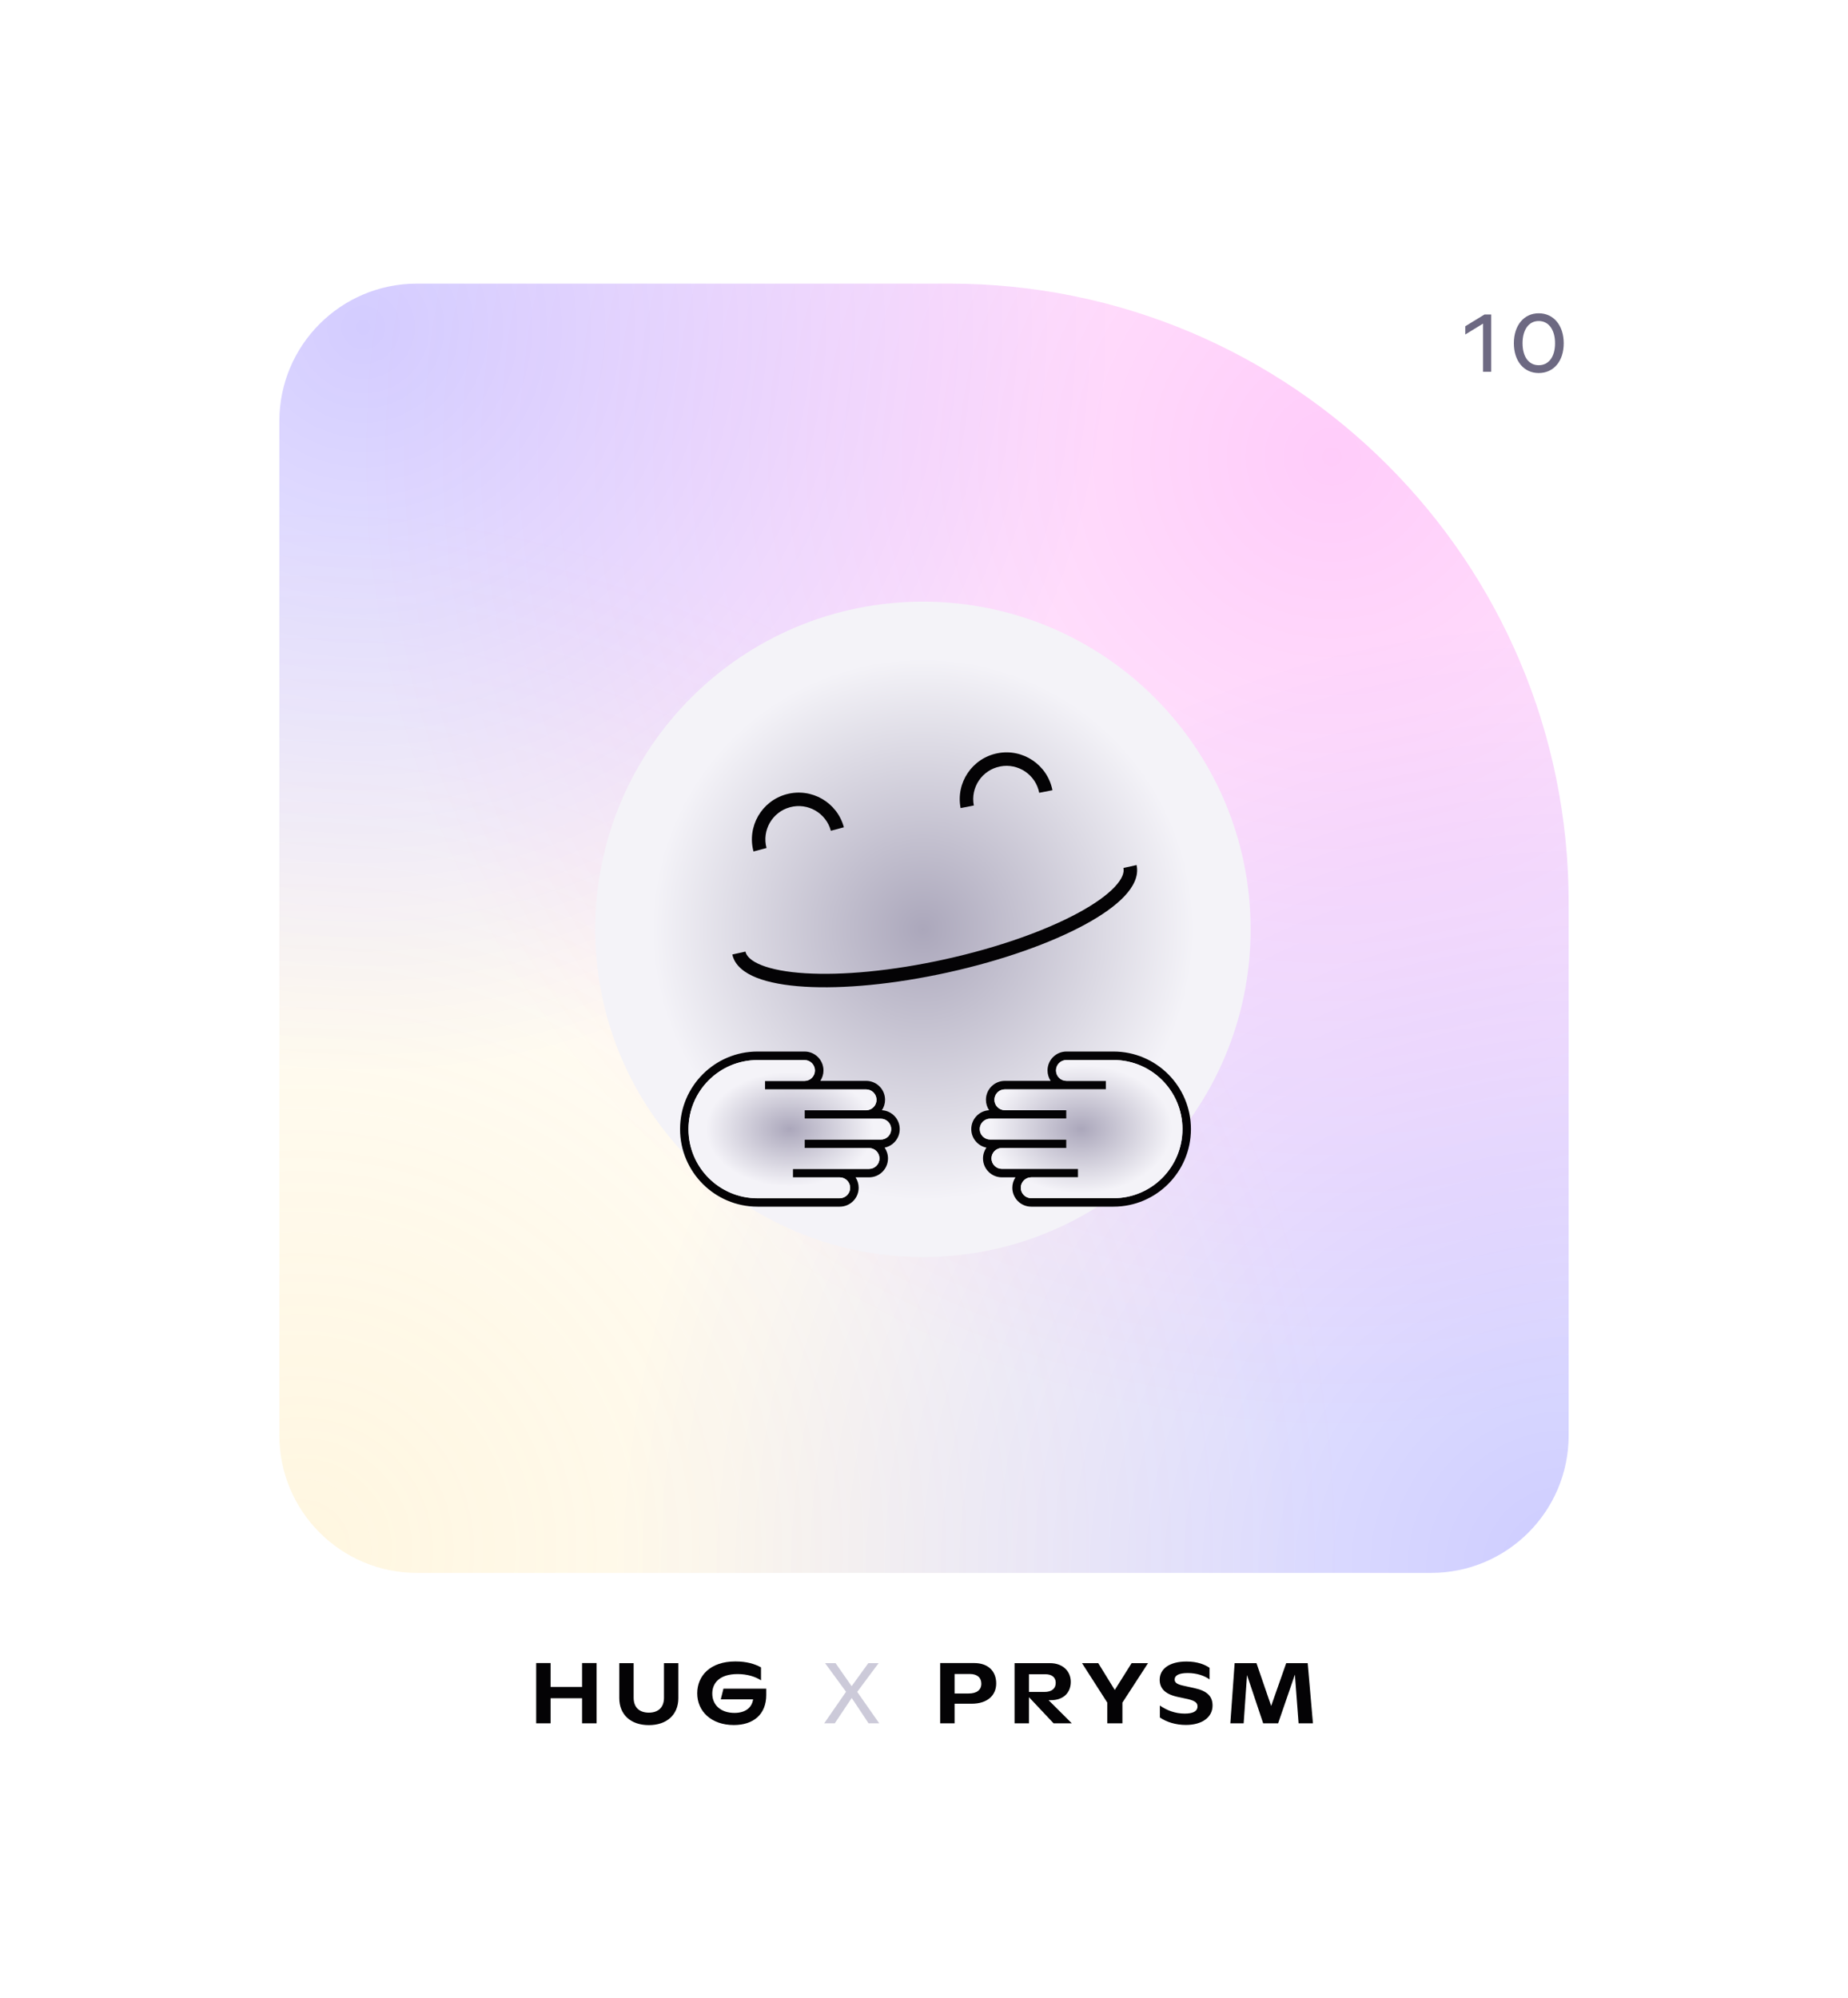 <svg width="860" height="930" viewBox="0 0 860 930" fill="none" xmlns="http://www.w3.org/2000/svg">
<g filter="url(#filter0_d_62_6928)">
<path d="M80 114C80 78.654 108.654 50 144 50H716C751.346 50 780 78.654 780 114V754C780 789.346 751.346 818 716 818H144C108.654 818 80 789.346 80 754V114Z" fill="white"/>
<path d="M130 164C130 128.654 158.654 100 194 100H442C601.058 100 730 228.942 730 388V636C730 671.346 701.346 700 666 700H194C158.654 700 130 671.346 130 636V164Z" fill="url(#paint0_radial_62_6928)" fill-opacity="0.2"/>
<path d="M130 164C130 128.654 158.654 100 194 100H442C601.058 100 730 228.942 730 388V636C730 671.346 701.346 700 666 700H194C158.654 700 130 671.346 130 636V164Z" fill="url(#paint1_radial_62_6928)" fill-opacity="0.2"/>
<path d="M130 164C130 128.654 158.654 100 194 100H442C601.058 100 730 228.942 730 388V636C730 671.346 701.346 700 666 700H194C158.654 700 130 671.346 130 636V164Z" fill="url(#paint2_radial_62_6928)" fill-opacity="0.2"/>
<path d="M130 164C130 128.654 158.654 100 194 100H442C601.058 100 730 228.942 730 388V636C730 671.346 701.346 700 666 700H194C158.654 700 130 671.346 130 636V164Z" fill="url(#paint3_radial_62_6928)" fill-opacity="0.2"/>
<path d="M582 400.5C582 484.723 513.723 553 429.5 553C345.277 553 277 484.723 277 400.5C277 316.277 345.277 248 429.5 248C513.723 248 582 316.277 582 400.5Z" fill="url(#paint4_radial_62_6928)"/>
<path fill-rule="evenodd" clip-rule="evenodd" d="M386.656 354.624C384.44 346.355 375.94 341.447 367.671 343.663C359.402 345.879 354.494 354.379 356.71 362.648L350.657 364.27C347.545 352.657 354.436 340.721 366.049 337.609C377.662 334.498 389.598 341.389 392.71 353.002L386.656 354.624Z" fill="#040305"/>
<path fill-rule="evenodd" clip-rule="evenodd" d="M483.618 336.95C481.984 328.546 473.847 323.058 465.444 324.691C457.04 326.325 451.551 334.462 453.185 342.865L447.033 344.061C444.739 332.26 452.446 320.833 464.248 318.539C476.049 316.245 487.476 323.953 489.77 335.754L483.618 336.95Z" fill="#040305"/>
<path fill-rule="evenodd" clip-rule="evenodd" d="M374.775 420.936C391.923 421.986 415.019 419.915 439.949 414.398C464.879 408.882 486.693 401.015 501.797 392.828C509.368 388.724 515.09 384.627 518.685 380.828C522.369 376.935 523.261 373.98 522.808 371.931L528.927 370.577C530.066 375.725 527.383 380.754 523.237 385.136C519.001 389.612 512.638 394.081 504.783 398.338C489.035 406.874 466.636 414.911 441.303 420.517C415.97 426.123 392.271 428.286 374.392 427.191C365.475 426.645 357.82 425.278 352.091 423.007C346.483 420.784 341.929 417.356 340.79 412.208L346.909 410.854C347.362 412.903 349.418 415.206 354.401 417.181C359.263 419.108 366.179 420.409 374.775 420.936Z" fill="#040305"/>
<path fill-rule="evenodd" clip-rule="evenodd" d="M518.175 461.311C535.901 461.311 550.275 475.703 550.275 493.462C550.275 511.222 535.901 525.614 518.175 525.614H479.905C477.225 525.614 475.052 523.441 475.052 520.761C475.052 518.083 477.222 515.911 479.9 515.908C479.901 515.908 479.903 515.908 479.905 515.908H501.744V511.965H479.905C479.903 511.965 479.9 511.965 479.898 511.965H466.256C463.576 511.965 461.403 509.792 461.403 507.112C461.403 504.434 463.572 502.262 466.249 502.259L466.256 502.259H496.284V498.315H466.256H460.796C458.116 498.315 455.943 496.143 455.943 493.462C455.943 490.782 458.116 488.609 460.796 488.609L467.621 488.609H496.284V484.666H467.621C464.94 484.666 462.768 482.493 462.768 479.813C462.768 477.133 464.94 474.96 467.621 474.96H496.284H514.711V471.017H496.284C493.604 471.017 491.431 468.844 491.431 466.164C491.431 463.483 493.604 461.311 496.284 461.311V457.367C491.426 457.367 487.488 461.306 487.488 466.164C487.488 467.957 488.025 469.626 488.947 471.017H467.621C462.763 471.017 458.824 474.955 458.824 479.813C458.824 481.613 459.365 483.286 460.293 484.68C455.669 484.941 452 488.773 452 493.462C452 497.718 455.022 501.268 459.038 502.083C458.043 503.508 457.46 505.242 457.46 507.112C457.46 511.97 461.398 515.908 466.256 515.908H472.568C471.646 517.299 471.109 518.967 471.109 520.761C471.109 525.619 475.047 529.557 479.905 529.557H518.175C538.084 529.557 554.218 513.394 554.218 493.462C554.218 473.53 538.084 457.367 518.175 457.367H496.284V461.311H518.175Z" fill="#040305"/>
<path d="M518.175 461.311C535.901 461.311 550.275 475.703 550.275 493.462C550.275 511.222 535.901 525.614 518.175 525.614H479.905C477.225 525.614 475.052 523.441 475.052 520.761C475.052 518.083 477.222 515.911 479.9 515.908L479.905 515.908H501.744V511.965H479.905L479.898 511.965H466.256C463.576 511.965 461.403 509.792 461.403 507.112C461.403 504.434 463.572 502.262 466.249 502.259L466.256 502.259H496.284V498.315H466.256H460.796C458.116 498.315 455.943 496.143 455.943 493.462C455.943 490.782 458.116 488.609 460.796 488.609L467.621 488.609H496.284V484.666H467.621C464.94 484.666 462.768 482.493 462.768 479.813C462.768 477.133 464.94 474.96 467.621 474.96H496.284H514.711V471.017H496.284C493.604 471.017 491.431 468.844 491.431 466.164C491.431 463.483 493.604 461.311 496.284 461.311L518.175 461.311Z" fill="url(#paint5_radial_62_6928)"/>
<path fill-rule="evenodd" clip-rule="evenodd" d="M352.528 461.311C334.802 461.311 320.428 475.703 320.428 493.462C320.428 511.222 334.802 525.614 352.528 525.614H390.797C393.478 525.614 395.651 523.441 395.651 520.761C395.651 518.083 393.481 515.911 390.803 515.908C390.801 515.908 390.799 515.908 390.797 515.908H368.959V511.965H390.797C390.8 511.965 390.802 511.965 390.805 511.965H404.447C407.127 511.965 409.3 509.792 409.3 507.112C409.3 504.434 407.131 502.262 404.453 502.259L404.447 502.259H374.418V498.315H404.447H409.907C412.587 498.315 414.76 496.143 414.76 493.462C414.76 490.782 412.587 488.609 409.907 488.609L403.082 488.609H374.418V484.666H403.082C405.762 484.666 407.935 482.493 407.935 479.813C407.935 477.133 405.762 474.96 403.082 474.96H374.418H355.992V471.017H374.418C377.099 471.017 379.271 468.844 379.271 466.164C379.271 463.483 377.099 461.311 374.418 461.311V457.367C379.276 457.367 383.215 461.306 383.215 466.164C383.215 467.957 382.678 469.626 381.756 471.017H403.082C407.94 471.017 411.878 474.955 411.878 479.813C411.878 481.613 411.338 483.286 410.41 484.68C415.034 484.941 418.703 488.773 418.703 493.462C418.703 497.718 415.68 501.268 411.665 502.083C412.66 503.508 413.243 505.242 413.243 507.112C413.243 511.97 409.305 515.908 404.447 515.908H398.135C399.057 517.299 399.594 518.967 399.594 520.761C399.594 525.619 395.656 529.557 390.797 529.557H352.528C332.619 529.557 316.484 513.394 316.484 493.462C316.484 473.53 332.619 457.367 352.528 457.367H374.418V461.311H352.528Z" fill="#040305"/>
<path d="M352.477 461.361C334.752 461.361 320.377 475.753 320.377 493.513C320.377 511.273 334.752 525.665 352.477 525.665H390.747C393.427 525.665 395.6 523.492 395.6 520.811C395.6 518.133 393.43 515.961 390.752 515.958L390.747 515.958H368.908V512.015H390.747L390.754 512.015H404.396C407.077 512.015 409.249 509.842 409.249 507.162C409.249 504.484 407.08 502.313 404.403 502.309L404.396 502.309H374.368V498.366H404.396H409.856C412.536 498.366 414.709 496.193 414.709 493.513C414.709 490.832 412.536 488.66 409.856 488.66L403.031 488.66H374.368V484.717H403.031C405.712 484.717 407.884 482.544 407.884 479.863C407.884 477.183 405.712 475.01 403.031 475.01H374.368H355.941V471.067H374.368C377.048 471.067 379.221 468.894 379.221 466.214C379.221 463.534 377.048 461.361 374.368 461.361L352.477 461.361Z" fill="url(#paint6_radial_62_6928)"/>
<path d="M270.88 753.08H256.24V741.96H249.52V770H256.24V758.32H270.88V770H277.64V741.96H270.88V753.08ZM301.957 770.84C310.317 770.84 315.677 766 315.677 758.28V742H308.997V758.12C308.997 762.56 306.357 765.04 301.957 765.04C297.517 765.04 294.877 762.56 294.877 758.12V742H288.197V758.28C288.197 766 293.557 770.84 301.957 770.84ZM335.43 758.84H350.47C349.87 762.88 346.71 765.16 341.79 765.16C335.43 765.16 331.47 761.48 331.47 756.16C331.47 751.2 334.91 747.08 343.27 747.08C347.79 747.08 351.59 748.32 354.15 750V743.96C351.31 742.4 347.59 741.2 342.23 741.2C330.47 741.2 324.47 747.92 324.47 756.04C324.47 764.44 331.03 770.8 341.51 770.8C350.55 770.8 356.59 765.92 356.59 756.76V753.88H336.67L335.43 758.84Z" fill="#040305"/>
<path d="M398.92 755.36L408.88 742H404.08L396.32 752.72L388.84 742H383.96L393.72 755.32L383.56 770H388.48L396.36 758.2L404.2 770H409.16L398.92 755.36Z" fill="#CCCAD9"/>
<path d="M437.52 741.96V770H444.24V760.88H452.16C459.56 760.88 463.6 756.96 463.6 751.44C463.6 745.76 459.88 741.96 453.4 741.96H437.52ZM444.24 756.12V747.04H451.32C454.72 747.04 456.68 748.72 456.68 751.56C456.68 754.48 454.56 756.12 450.76 756.12H444.24ZM487.985 759.24H489.025C494.785 759.24 498.305 755.84 498.305 750.72C498.305 745.6 494.425 742 488.665 742H472.145V770H478.865V757.84L490.305 770H498.785L487.985 759.24ZM486.505 747.16C489.545 747.16 491.305 748.64 491.305 751.16C491.305 753.84 489.425 755.4 486.065 755.4H478.865V747.16H486.505ZM518.777 754.48L511.097 742H503.537L515.297 760.36V770H522.337V760.36L534.257 742H526.617L518.777 754.48ZM551.883 770.76C559.443 770.76 564.283 767.16 564.283 761.72C564.283 757.44 561.763 754.92 555.923 753.64L550.483 752.44C547.603 751.8 546.643 750.96 546.643 749.6C546.643 747.72 548.643 746.6 552.723 746.6C557.003 746.6 560.563 747.88 562.883 749.56V744.16C560.803 742.72 557.323 741.24 552.163 741.24C544.043 741.24 539.683 744.8 539.683 749.72C539.683 753.6 542.003 756.32 547.763 757.64L552.963 758.76C556.283 759.6 557.283 760.52 557.283 762.12C557.283 764.4 555.203 765.48 551.323 765.48C546.923 765.48 543.043 764 539.763 761.72V767.28C542.842 769.4 547.123 770.76 551.883 770.76ZM608.561 742H598.561L591.561 761.92L584.721 742H574.561L572.561 770H578.761L580.321 747.52L587.841 770H594.801L602.601 747.32L604.321 770H611.001L608.561 742Z" fill="#040305"/>
<path d="M681.884 119.84V123.68L690.164 118.6V141H693.964V114.36H690.844L681.884 119.84ZM716.067 141.6C723.067 141.6 727.707 136.04 727.707 127.76C727.707 119.52 723.067 113.8 716.067 113.8C709.147 113.8 704.507 119.48 704.507 127.72C704.507 136.04 709.147 141.6 716.067 141.6ZM716.067 137.96C711.387 137.96 708.547 134 708.547 127.72C708.547 121.52 711.387 117.4 716.067 117.4C720.787 117.4 723.667 121.56 723.667 127.76C723.667 134 720.787 137.96 716.067 137.96Z" fill="#6D6982"/>
</g>
<defs>
<filter id="filter0_d_62_6928" x="0" y="2" width="860" height="928" filterUnits="userSpaceOnUse" color-interpolation-filters="sRGB">
<feFlood flood-opacity="0" result="BackgroundImageFix"/>
<feColorMatrix in="SourceAlpha" type="matrix" values="0 0 0 0 0 0 0 0 0 0 0 0 0 0 0 0 0 0 127 0" result="hardAlpha"/>
<feOffset dy="32"/>
<feGaussianBlur stdDeviation="40"/>
<feColorMatrix type="matrix" values="0 0 0 0 1 0 0 0 0 0.892 0 0 0 0 0.989 0 0 0 1 0"/>
<feBlend mode="normal" in2="BackgroundImageFix" result="effect1_dropShadow_62_6928"/>
<feBlend mode="normal" in="SourceGraphic" in2="effect1_dropShadow_62_6928" result="shape"/>
</filter>
<radialGradient id="paint0_radial_62_6928" cx="0" cy="0" r="1" gradientUnits="userSpaceOnUse" gradientTransform="translate(730 700) rotate(-135) scale(444.77)">
<stop stop-color="#0600FF"/>
<stop offset="1" stop-color="#0600FF" stop-opacity="0"/>
</radialGradient>
<radialGradient id="paint1_radial_62_6928" cx="0" cy="0" r="1" gradientUnits="userSpaceOnUse" gradientTransform="translate(616.5 179.5) rotate(114.381) scale(451.79)">
<stop stop-color="#FF00E5"/>
<stop offset="1" stop-color="#FF00E5" stop-opacity="0"/>
</radialGradient>
<radialGradient id="paint2_radial_62_6928" cx="0" cy="0" r="1" gradientUnits="userSpaceOnUse" gradientTransform="translate(139.5 688.5) rotate(-32.562) scale(485.873)">
<stop stop-color="#FFD464"/>
<stop offset="1" stop-color="#FFD464" stop-opacity="0"/>
</radialGradient>
<radialGradient id="paint3_radial_62_6928" cx="0" cy="0" r="1" gradientUnits="userSpaceOnUse" gradientTransform="translate(171.5 122) rotate(50.745) scale(346.1)">
<stop stop-color="#2400FF"/>
<stop offset="1" stop-color="#2400FF" stop-opacity="0"/>
</radialGradient>
<radialGradient id="paint4_radial_62_6928" cx="0" cy="0" r="1" gradientUnits="userSpaceOnUse" gradientTransform="translate(429.5 400.5) rotate(90) scale(152.5)">
<stop stop-color="#ABA7BB"/>
<stop offset="0.828" stop-color="#F4F3F8"/>
</radialGradient>
<radialGradient id="paint5_radial_62_6928" cx="0" cy="0" r="1" gradientUnits="userSpaceOnUse" gradientTransform="translate(503.109 493.462) rotate(90) scale(36.095 51.109)">
<stop stop-color="#ABA7BB"/>
<stop offset="0.828" stop-color="#F4F3F8"/>
</radialGradient>
<radialGradient id="paint6_radial_62_6928" cx="0" cy="0" r="1" gradientUnits="userSpaceOnUse" gradientTransform="translate(367.543 493.513) rotate(90) scale(32.152 47.166)">
<stop stop-color="#ABA7BB"/>
<stop offset="0.828" stop-color="#F4F3F8"/>
</radialGradient>
</defs>
</svg>
